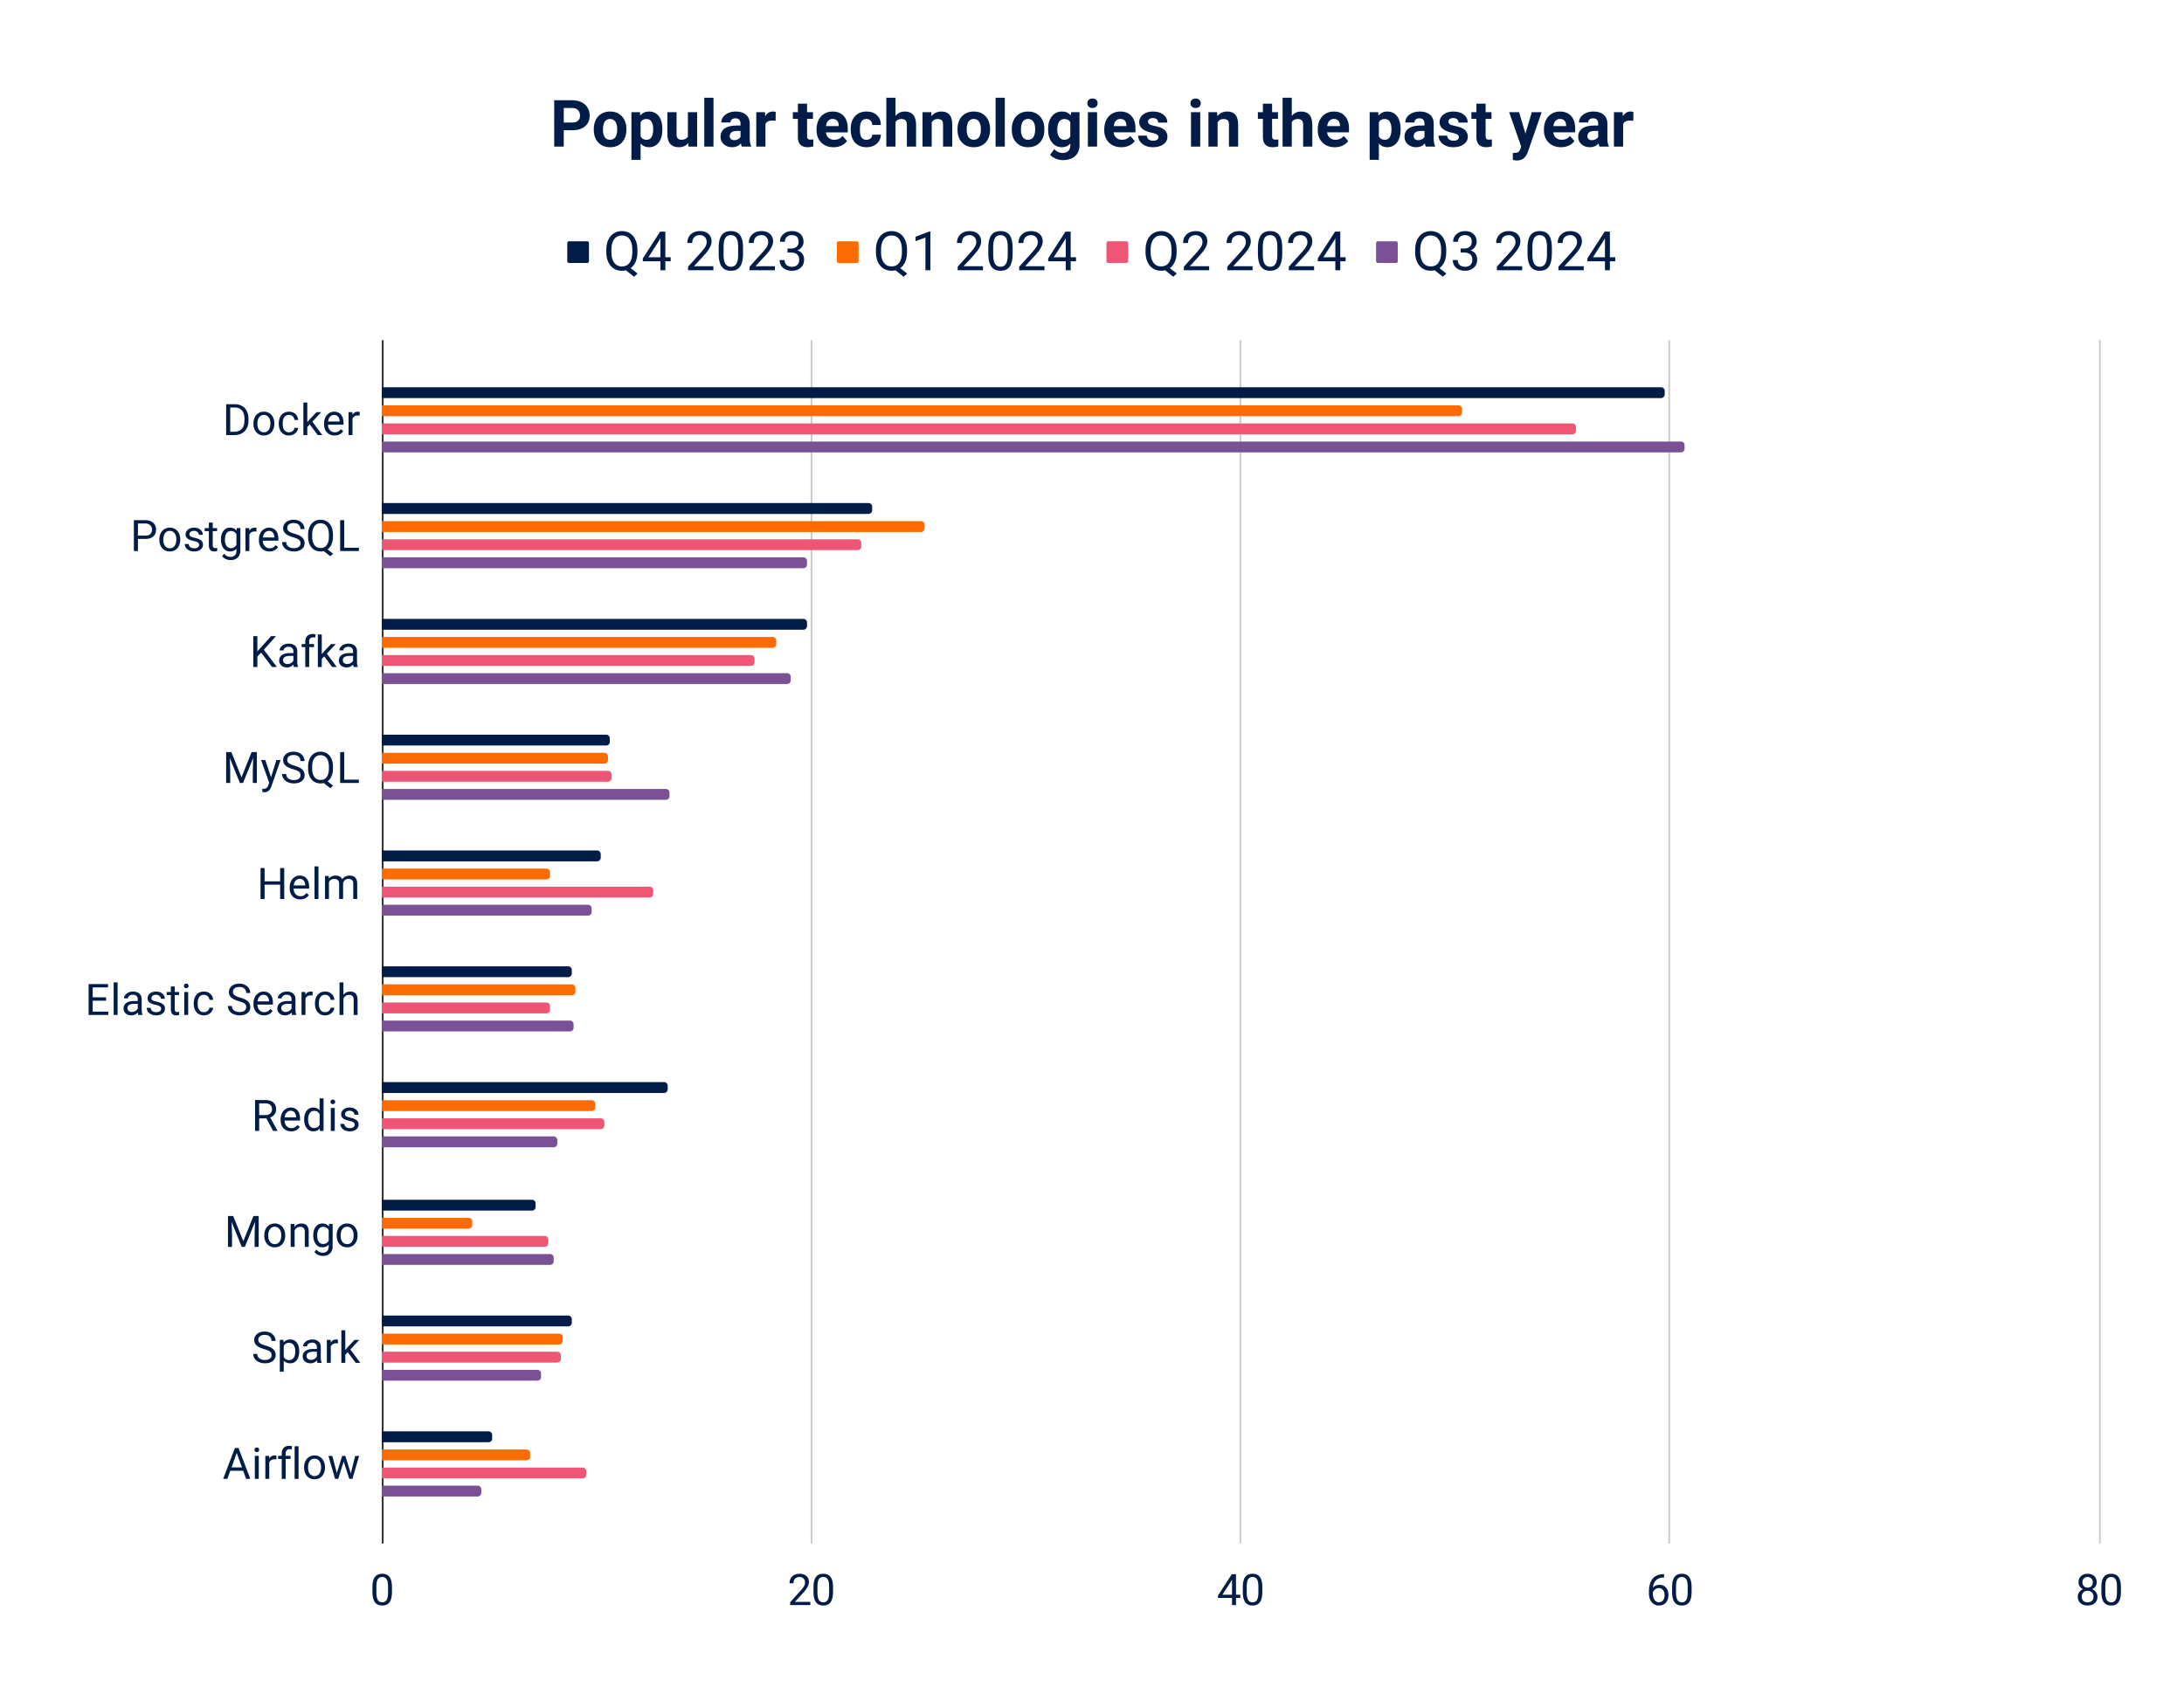 <svg viewBox="0 0 1207 940" fill="none" stroke-linecap="square" stroke-miterlimit="10" xmlns="http://www.w3.org/2000/svg"><path fill="#fff" d="M0 0h1207v940H0V0z"></path><path stroke="#333" stroke-linecap="butt" d="M211.5 188.5v664"></path><path stroke="#ccc" stroke-linecap="butt" d="M448.5 188.5v664m237-664v664m237-664v664m238-664v664"></path><path clip-path="url(#id_0)" d="M211 220v-6h707a2 2 0 012 2v2a2 2 0 01-2 2z"></path><path fill="#011d47" clip-path="url(#id_0)" d="M211 220v-6h707a2 2 0 012 2v2a2 2 0 01-2 2z"></path><path clip-path="url(#id_0)" d="M211 284v-6h269a2 2 0 012 2v2a2 2 0 01-2 2z"></path><path fill="#011d47" clip-path="url(#id_0)" d="M211 284v-6h269a2 2 0 012 2v2a2 2 0 01-2 2z"></path><path clip-path="url(#id_0)" d="M211 348v-6h233a2 2 0 012 2v2a2 2 0 01-2 2z"></path><path fill="#011d47" clip-path="url(#id_0)" d="M211 348v-6h233a2 2 0 012 2v2a2 2 0 01-2 2z"></path><path clip-path="url(#id_0)" d="M211 412v-6h124a2 2 0 012 2v2a2 2 0 01-2 2z"></path><path fill="#011d47" clip-path="url(#id_0)" d="M211 412v-6h124a2 2 0 012 2v2a2 2 0 01-2 2z"></path><path clip-path="url(#id_0)" d="M211 476v-6h119a2 2 0 012 2v2a2 2 0 01-2 2z"></path><path fill="#011d47" clip-path="url(#id_0)" d="M211 476v-6h119a2 2 0 012 2v2a2 2 0 01-2 2z"></path><path clip-path="url(#id_0)" d="M211 540v-6h103a2 2 0 012 2v2a2 2 0 01-2 2z"></path><path fill="#011d47" clip-path="url(#id_0)" d="M211 540v-6h103a2 2 0 012 2v2a2 2 0 01-2 2z"></path><path clip-path="url(#id_0)" d="M211 604v-6h156a2 2 0 012 2v2a2 2 0 01-2 2z"></path><path fill="#011d47" clip-path="url(#id_0)" d="M211 604v-6h156a2 2 0 012 2v2a2 2 0 01-2 2z"></path><path clip-path="url(#id_0)" d="M211 669v-6h83a2 2 0 012 2v2a2 2 0 01-2 2z"></path><path fill="#011d47" clip-path="url(#id_0)" d="M211 669v-6h83a2 2 0 012 2v2a2 2 0 01-2 2z"></path><path clip-path="url(#id_0)" d="M211 733v-6h103a2 2 0 012 2v2a2 2 0 01-2 2z"></path><path fill="#011d47" clip-path="url(#id_0)" d="M211 733v-6h103a2 2 0 012 2v2a2 2 0 01-2 2z"></path><path clip-path="url(#id_0)" d="M211 797v-6h59a2 2 0 012 2v2a2 2 0 01-2 2z"></path><path fill="#011d47" clip-path="url(#id_0)" d="M211 797v-6h59a2 2 0 012 2v2a2 2 0 01-2 2z"></path><path clip-path="url(#id_0)" d="M211 230v-6h595a2 2 0 012 2v2a2 2 0 01-2 2z"></path><path fill="#fe6c01" clip-path="url(#id_0)" d="M211 230v-6h595a2 2 0 012 2v2a2 2 0 01-2 2z"></path><path clip-path="url(#id_0)" d="M211 294v-6h298a2 2 0 012 2v2a2 2 0 01-2 2z"></path><path fill="#fe6c01" clip-path="url(#id_0)" d="M211 294v-6h298a2 2 0 012 2v2a2 2 0 01-2 2z"></path><path clip-path="url(#id_0)" d="M211 358v-6h216a2 2 0 012 2v2a2 2 0 01-2 2z"></path><path fill="#fe6c01" clip-path="url(#id_0)" d="M211 358v-6h216a2 2 0 012 2v2a2 2 0 01-2 2z"></path><path clip-path="url(#id_0)" d="M211 422v-6h123a2 2 0 012 2v2a2 2 0 01-2 2z"></path><path fill="#fe6c01" clip-path="url(#id_0)" d="M211 422v-6h123a2 2 0 012 2v2a2 2 0 01-2 2z"></path><path clip-path="url(#id_0)" d="M211 486v-6h91a2 2 0 012 2v2a2 2 0 01-2 2z"></path><path fill="#fe6c01" clip-path="url(#id_0)" d="M211 486v-6h91a2 2 0 012 2v2a2 2 0 01-2 2z"></path><path clip-path="url(#id_0)" d="M211 550v-6h105a2 2 0 012 2v2a2 2 0 01-2 2z"></path><path fill="#fe6c01" clip-path="url(#id_0)" d="M211 550v-6h105a2 2 0 012 2v2a2 2 0 01-2 2z"></path><path clip-path="url(#id_0)" d="M211 614v-6h116a2 2 0 012 2v2a2 2 0 01-2 2z"></path><path fill="#fe6c01" clip-path="url(#id_0)" d="M211 614v-6h116a2 2 0 012 2v2a2 2 0 01-2 2z"></path><path clip-path="url(#id_0)" d="M211 679v-6h48a2 2 0 012 2v2a2 2 0 01-2 2z"></path><path fill="#fe6c01" clip-path="url(#id_0)" d="M211 679v-6h48a2 2 0 012 2v2a2 2 0 01-2 2z"></path><path clip-path="url(#id_0)" d="M211 743v-6h98a2 2 0 012 2v2a2 2 0 01-2 2z"></path><path fill="#fe6c01" clip-path="url(#id_0)" d="M211 743v-6h98a2 2 0 012 2v2a2 2 0 01-2 2z"></path><path clip-path="url(#id_0)" d="M211 807v-6h80a2 2 0 012 2v2a2 2 0 01-2 2z"></path><path fill="#fe6c01" clip-path="url(#id_0)" d="M211 807v-6h80a2 2 0 012 2v2a2 2 0 01-2 2z"></path><path clip-path="url(#id_0)" d="M211 240v-6h658a2 2 0 012 2v2a2 2 0 01-2 2z"></path><path fill="#ef5675" clip-path="url(#id_0)" d="M211 240v-6h658a2 2 0 012 2v2a2 2 0 01-2 2z"></path><path clip-path="url(#id_0)" d="M211 304v-6h263a2 2 0 012 2v2a2 2 0 01-2 2z"></path><path fill="#ef5675" clip-path="url(#id_0)" d="M211 304v-6h263a2 2 0 012 2v2a2 2 0 01-2 2z"></path><path clip-path="url(#id_0)" d="M211 368v-6h204a2 2 0 012 2v2a2 2 0 01-2 2z"></path><path fill="#ef5675" clip-path="url(#id_0)" d="M211 368v-6h204a2 2 0 012 2v2a2 2 0 01-2 2z"></path><path clip-path="url(#id_0)" d="M211 432v-6h125a2 2 0 012 2v2a2 2 0 01-2 2z"></path><path fill="#ef5675" clip-path="url(#id_0)" d="M211 432v-6h125a2 2 0 012 2v2a2 2 0 01-2 2z"></path><path clip-path="url(#id_0)" d="M211 496v-6h148a2 2 0 012 2v2a2 2 0 01-2 2z"></path><path fill="#ef5675" clip-path="url(#id_0)" d="M211 496v-6h148a2 2 0 012 2v2a2 2 0 01-2 2z"></path><path clip-path="url(#id_0)" d="M211 560v-6h91a2 2 0 012 2v2a2 2 0 01-2 2z"></path><path fill="#ef5675" clip-path="url(#id_0)" d="M211 560v-6h91a2 2 0 012 2v2a2 2 0 01-2 2z"></path><path clip-path="url(#id_0)" d="M211 624v-6h121a2 2 0 012 2v2a2 2 0 01-2 2z"></path><path fill="#ef5675" clip-path="url(#id_0)" d="M211 624v-6h121a2 2 0 012 2v2a2 2 0 01-2 2z"></path><path clip-path="url(#id_0)" d="M211 689v-6h90a2 2 0 012 2v2a2 2 0 01-2 2z"></path><path fill="#ef5675" clip-path="url(#id_0)" d="M211 689v-6h90a2 2 0 012 2v2a2 2 0 01-2 2z"></path><path clip-path="url(#id_0)" d="M211 753v-6h97a2 2 0 012 2v2a2 2 0 01-2 2z"></path><path fill="#ef5675" clip-path="url(#id_0)" d="M211 753v-6h97a2 2 0 012 2v2a2 2 0 01-2 2z"></path><path clip-path="url(#id_0)" d="M211 817v-6h111a2 2 0 012 2v2a2 2 0 01-2 2z"></path><path fill="#ef5675" clip-path="url(#id_0)" d="M211 817v-6h111a2 2 0 012 2v2a2 2 0 01-2 2z"></path><path clip-path="url(#id_0)" d="M211 250v-6h718a2 2 0 012 2v2a2 2 0 01-2 2z"></path><path fill="#7a5195" clip-path="url(#id_0)" d="M211 250v-6h718a2 2 0 012 2v2a2 2 0 01-2 2z"></path><path clip-path="url(#id_0)" d="M211 314v-6h233a2 2 0 012 2v2a2 2 0 01-2 2z"></path><path fill="#7a5195" clip-path="url(#id_0)" d="M211 314v-6h233a2 2 0 012 2v2a2 2 0 01-2 2z"></path><path clip-path="url(#id_0)" d="M211 378v-6h224a2 2 0 012 2v2a2 2 0 01-2 2z"></path><path fill="#7a5195" clip-path="url(#id_0)" d="M211 378v-6h224a2 2 0 012 2v2a2 2 0 01-2 2z"></path><path clip-path="url(#id_0)" d="M211 442v-6h157a2 2 0 012 2v2a2 2 0 01-2 2z"></path><path fill="#7a5195" clip-path="url(#id_0)" d="M211 442v-6h157a2 2 0 012 2v2a2 2 0 01-2 2z"></path><path clip-path="url(#id_0)" d="M211 506v-6h114a2 2 0 012 2v2a2 2 0 01-2 2z"></path><path fill="#7a5195" clip-path="url(#id_0)" d="M211 506v-6h114a2 2 0 012 2v2a2 2 0 01-2 2z"></path><path clip-path="url(#id_0)" d="M211 570v-6h104a2 2 0 012 2v2a2 2 0 01-2 2z"></path><path fill="#7a5195" clip-path="url(#id_0)" d="M211 570v-6h104a2 2 0 012 2v2a2 2 0 01-2 2z"></path><path clip-path="url(#id_0)" d="M211 634v-6h95a2 2 0 012 2v2a2 2 0 01-2 2z"></path><path fill="#7a5195" clip-path="url(#id_0)" d="M211 634v-6h95a2 2 0 012 2v2a2 2 0 01-2 2z"></path><path clip-path="url(#id_0)" d="M211 699v-6h93a2 2 0 012 2v2a2 2 0 01-2 2z"></path><path fill="#7a5195" clip-path="url(#id_0)" d="M211 699v-6h93a2 2 0 012 2v2a2 2 0 01-2 2z"></path><path clip-path="url(#id_0)" d="M211 763v-6h86a2 2 0 012 2v2a2 2 0 01-2 2z"></path><path fill="#7a5195" clip-path="url(#id_0)" d="M211 763v-6h86a2 2 0 012 2v2a2 2 0 01-2 2z"></path><path clip-path="url(#id_0)" d="M211 827v-6h53a2 2 0 012 2v2a2 2 0 01-2 2z"></path><path fill="#7a5195" clip-path="url(#id_0)" d="M211 827v-6h53a2 2 0 012 2v2a2 2 0 01-2 2z"></path><path fill="#011d47" d="M124.984 240.428v-17.063h4.813q2.234 0 3.937.984 1.72.985 2.641 2.797.938 1.813.953 4.172v1.094q0 2.406-.937 4.234-.938 1.813-2.672 2.782-1.719.968-4.016 1h-4.719zm2.25-15.22v13.376h2.36q2.61 0 4.047-1.61 1.453-1.625 1.453-4.609v-1q0-2.906-1.375-4.516-1.36-1.609-3.86-1.64h-2.625zm12.829 8.766q0-1.875.734-3.359t2.031-2.297q1.313-.812 3-.812 2.578 0 4.172 1.797 1.61 1.796 1.61 4.765v.156q0 1.86-.72 3.329-.702 1.468-2.015 2.296-1.313.813-3.031.813-2.578 0-4.188-1.797-1.594-1.797-1.594-4.75v-.14zm2.187.25q0 2.11.969 3.391.984 1.281 2.625 1.281 1.656 0 2.625-1.297.969-1.296.969-3.625 0-2.093-.985-3.39-.984-1.297-2.625-1.297-1.61 0-2.594 1.281-.984 1.281-.984 3.656zm17.484 4.672q1.157 0 2.016-.703.875-.703.969-1.765h2.047q-.063 1.093-.75 2.078-.688.984-1.844 1.578-1.156.578-2.438.578-2.593 0-4.125-1.719-1.53-1.734-1.53-4.734v-.375q0-1.844.671-3.281.688-1.454 1.953-2.25 1.281-.797 3.016-.797 2.125 0 3.531 1.28 1.422 1.282 1.516 3.313h-2.047q-.094-1.218-.938-2.015-.828-.797-2.062-.797-1.656 0-2.563 1.203-.906 1.188-.906 3.438v.406q0 2.187.89 3.375.907 1.187 2.594 1.187zm11.453-4.343l-1.359 1.421v4.454h-2.172v-18h2.172v10.89l1.156-1.406 3.953-4.172h2.625l-4.921 5.297 5.5 7.39h-2.547l-4.406-5.874zm13.72 6.109q-2.579 0-4.204-1.688-1.61-1.703-1.61-4.53v-.407q0-1.89.72-3.36.718-1.484 2.015-2.328 1.297-.843 2.813-.843 2.468 0 3.828 1.64 1.375 1.625 1.375 4.657v.906h-8.578q.047 1.875 1.093 3.031 1.047 1.156 2.657 1.156 1.156 0 1.953-.468.797-.47 1.39-1.25l1.328 1.03q-1.593 2.454-4.78 2.454zm-.266-11.375q-1.313 0-2.203.969-.891.953-1.11 2.672h6.36v-.172q-.094-1.641-.891-2.547-.797-.922-2.156-.922zm14.125.406q-.485-.078-1.063-.078-2.125 0-2.89 1.813v9h-2.172V227.74h2.109l.031 1.469q1.078-1.703 3.031-1.703.625 0 .954.172v2.015zM76.234 297.83v6.688h-2.25v-17.063h6.297q2.797 0 4.375 1.438 1.594 1.422 1.594 3.781 0 2.484-1.563 3.828-1.546 1.328-4.437 1.328h-4.016zm0-1.828h4.047q1.797 0 2.75-.844.969-.86.969-2.468 0-1.516-.969-2.422-.953-.922-2.625-.969h-4.172v6.703zm11.829 2.063q0-1.875.734-3.36.734-1.484 2.031-2.297 1.313-.812 3-.812 2.578 0 4.172 1.797 1.61 1.797 1.61 4.765v.157q0 1.859-.72 3.328-.703 1.468-2.015 2.297-1.313.812-3.031.812-2.578 0-4.188-1.797-1.594-1.797-1.594-4.75v-.14zm2.187.25q0 2.109.969 3.39.984 1.281 2.625 1.281 1.656 0 2.625-1.296.969-1.297.969-3.625 0-2.094-.985-3.391-.984-1.297-2.625-1.297-1.61 0-2.594 1.281-.984 1.282-.984 3.657zm19.781 2.843q0-.89-.672-1.375-.656-.484-2.312-.828-1.64-.36-2.61-.844-.968-.5-1.437-1.171-.453-.688-.453-1.625 0-1.563 1.312-2.641 1.329-1.078 3.375-1.078 2.157 0 3.5 1.125 1.344 1.11 1.344 2.844h-2.187q0-.891-.75-1.532-.75-.656-1.907-.656-1.187 0-1.859.516-.656.515-.656 1.36 0 .78.61 1.187.624.39 2.25.75 1.624.359 2.624.875 1.016.5 1.5 1.218.484.703.484 1.72 0 1.702-1.359 2.733-1.36 1.016-3.516 1.016-1.53 0-2.703-.531-1.171-.547-1.843-1.516-.657-.969-.657-2.094h2.172q.063 1.094.875 1.735.813.64 2.156.64 1.22 0 1.97-.5t.75-1.328zm7.547-12.39v3.062h2.375v1.688h-2.375v7.86q0 .765.313 1.14.328.375 1.093.375.375 0 1.032-.14v1.765q-.86.234-1.672.234-1.453 0-2.188-.875-.734-.89-.734-2.5v-7.86h-2.313v-1.687h2.313v-3.062h2.156zm4.547 9.297q0-2.954 1.375-4.704 1.375-1.765 3.625-1.765 2.328 0 3.625 1.64l.11-1.406h1.984v12.375q0 2.469-1.469 3.89-1.453 1.423-3.922 1.423-1.36 0-2.672-.594-1.312-.578-2.015-1.61l1.125-1.296q1.406 1.718 3.421 1.718 1.579 0 2.454-.89.89-.89.89-2.5v-1.094q-1.297 1.5-3.547 1.5-2.234 0-3.609-1.797t-1.375-4.89zm2.188.25q0 2.14.874 3.375.876 1.218 2.454 1.218 2.062 0 3.015-1.86v-5.796q-1-1.812-2.984-1.812-1.578 0-2.469 1.234-.89 1.234-.89 3.64zm17.453-4.532q-.485-.078-1.063-.078-2.125 0-2.89 1.813v9h-2.172V291.83h2.109l.031 1.469q1.078-1.703 3.031-1.703.625 0 .954.172v2.015zm7.14 10.97q-2.578 0-4.203-1.688-1.61-1.704-1.61-4.532v-.406q0-1.89.72-3.36.718-1.484 2.015-2.327 1.297-.844 2.813-.844 2.468 0 3.828 1.64 1.375 1.625 1.375 4.657v.906h-8.578q.047 1.875 1.093 3.031 1.047 1.156 2.657 1.156 1.156 0 1.953-.468.797-.469 1.39-1.25l1.328 1.031q-1.593 2.453-4.78 2.453zm-.265-11.376q-1.313 0-2.203.969-.891.953-1.11 2.672h6.36v-.172q-.094-1.64-.891-2.547-.797-.922-2.156-.922zm13.375 3.531q-2.907-.828-4.22-2.03-1.312-1.22-1.312-3 0-2.017 1.61-3.329 1.61-1.328 4.187-1.328 1.75 0 3.125.687 1.39.672 2.14 1.875.75 1.188.75 2.61h-2.25q0-1.547-.983-2.438-.985-.89-2.782-.89-1.672 0-2.61.734-.921.734-.921 2.031 0 1.047.875 1.766.89.719 3.016 1.328 2.14.594 3.328 1.312 1.203.72 1.781 1.688.594.953.594 2.25 0 2.078-1.625 3.328-1.61 1.25-4.328 1.25-1.75 0-3.282-.672-1.515-.672-2.343-1.844-.828-1.171-.828-2.671h2.265q0 1.546 1.14 2.453 1.141.89 3.048.89 1.78 0 2.734-.718.953-.735.953-1.985t-.89-1.937q-.875-.688-3.172-1.36zm22-.375q0 2.47-.797 4.266-.781 1.781-2.188 2.797l3.047 2.39-1.547 1.422-3.594-2.86q-.843.204-1.78.204-2.016 0-3.579-.984-1.547-1-2.422-2.828-.86-1.844-.875-4.25v-1.235q0-2.453.844-4.344.86-1.89 2.422-2.89 1.578-1 3.594-1 2.062 0 3.625 1 1.562.984 2.406 2.86.844 1.874.844 4.359v1.093zm-2.25-1.093q0-3.016-1.203-4.641-1.204-1.64-3.422-1.64-2.125 0-3.36 1.624-1.219 1.61-1.25 4.5v1.25q0 2.938 1.219 4.625 1.234 1.688 3.406 1.688 2.188 0 3.375-1.594 1.203-1.594 1.235-4.547v-1.265zm8.484 7.234h8.078v1.844h-10.344v-17.063h2.266v15.219zm-45.937 57.996l-2.079 2.172v5.766h-2.25v-17.063h2.25v8.438l7.578-8.438h2.72l-6.72 7.532 7.25 9.53h-2.703l-6.047-7.937zm18.156 7.938q-.188-.375-.297-1.344-1.516 1.578-3.61 1.578-1.875 0-3.078-1.062-1.203-1.063-1.203-2.688 0-1.984 1.5-3.078 1.516-1.094 4.235-1.094h2.109v-1q0-1.14-.688-1.812-.671-.672-1.984-.672-1.172 0-1.953.594-.781.578-.781 1.406h-2.188q0-.938.672-1.828.688-.89 1.828-1.406 1.156-.516 2.547-.516 2.188 0 3.422 1.11 1.25 1.093 1.297 3.015v5.828q0 1.75.453 2.781v.188h-2.281zm-3.594-1.656q1.016 0 1.922-.516.922-.531 1.328-1.375v-2.61h-1.688q-3.984 0-3.984 2.329 0 1.031.672 1.61.688.562 1.75.562zm9.828 1.656v-11h-2v-1.688h2v-1.297q0-2.03 1.094-3.14 1.094-1.125 3.078-1.125.75 0 1.5.203l-.125 1.75q-.547-.094-1.172-.094-1.047 0-1.625.61-.578.609-.578 1.765v1.328h2.703v1.688h-2.703v11h-2.172zm10.484-5.875l-1.359 1.422v4.453h-2.172v-18h2.172v10.89l1.156-1.406 3.953-4.172h2.625l-4.921 5.297 5.5 7.39h-2.547l-4.406-5.874zm16.282 5.875q-.188-.375-.297-1.344-1.516 1.578-3.61 1.578-1.875 0-3.078-1.062-1.203-1.063-1.203-2.688 0-1.984 1.5-3.078 1.516-1.094 4.235-1.094h2.109v-1q0-1.14-.688-1.812-.671-.672-1.984-.672-1.172 0-1.953.594-.781.578-.781 1.406h-2.188q0-.938.672-1.828.688-.89 1.828-1.406 1.156-.516 2.547-.516 2.188 0 3.422 1.11 1.25 1.093 1.297 3.015v5.828q0 1.75.453 2.781v.188h-2.281zm-3.594-1.656q1.016 0 1.922-.516.922-.531 1.328-1.375v-2.61h-1.688q-3.984 0-3.984 2.329 0 1.031.672 1.61.688.562 1.75.562zm-63.985 48.684l5.579 13.921 5.578-13.921h2.922v17.062h-2.25v-6.64l.203-7.172-5.594 13.812h-1.734l-5.578-13.781.218 7.14v6.641h-2.25v-17.062h2.907zm21.907 13.89l2.953-9.515h2.313l-5.094 14.64q-1.188 3.172-3.766 3.172l-.406-.031-.813-.156v-1.766l.594.047q1.094 0 1.703-.453.625-.438 1.016-1.61l.484-1.297-4.515-12.546h2.359l3.172 9.515zm12.219-4.437q-2.907-.828-4.22-2.032-1.312-1.218-1.312-3 0-2.015 1.61-3.328 1.61-1.328 4.187-1.328 1.75 0 3.125.688 1.39.672 2.14 1.875.75 1.187.75 2.61h-2.25q0-1.548-.983-2.438-.985-.891-2.782-.891-1.672 0-2.61.734-.921.735-.921 2.032 0 1.046.875 1.765.89.719 3.016 1.328 2.14.594 3.328 1.313 1.203.719 1.781 1.687.594.953.594 2.25 0 2.078-1.625 3.328-1.61 1.25-4.328 1.25-1.75 0-3.282-.671-1.515-.672-2.343-1.844-.828-1.172-.828-2.672h2.265q0 1.547 1.14 2.453 1.141.89 3.048.89 1.78 0 2.734-.718.953-.734.953-1.984t-.89-1.938q-.875-.687-3.172-1.36zm22-.375q0 2.468-.797 4.265-.781 1.782-2.188 2.797l3.047 2.39-1.547 1.423-3.594-2.86q-.843.203-1.78.203-2.016 0-3.579-.984-1.547-1-2.422-2.828-.86-1.844-.875-4.25v-1.234q0-2.454.844-4.344.86-1.89 2.422-2.89 1.578-1 3.594-1 2.062 0 3.625 1 1.562.984 2.406 2.859.844 1.875.844 4.359v1.094zm-2.25-1.094q0-3.016-1.203-4.64-1.204-1.641-3.422-1.641-2.125 0-3.36 1.625-1.219 1.61-1.25 4.5v1.25q0 2.937 1.219 4.625 1.234 1.687 3.406 1.687 2.188 0 3.375-1.594 1.203-1.593 1.235-4.546v-1.266zm8.484 7.234h8.078v1.844h-10.344v-17.062h2.266v15.218zm-33.156 65.934h-2.266v-7.89h-8.594v7.89h-2.25v-17.062h2.25v7.328h8.594v-7.328h2.266v17.062zm8.812.235q-2.578 0-4.203-1.688-1.61-1.703-1.61-4.531v-.406q0-1.891.72-3.36.718-1.484 2.015-2.328 1.297-.844 2.813-.844 2.468 0 3.828 1.641 1.375 1.625 1.375 4.656v.906h-8.578q.047 1.875 1.093 3.032 1.047 1.156 2.657 1.156 1.156 0 1.953-.469.797-.469 1.39-1.25l1.328 1.031q-1.593 2.454-4.78 2.454zm-.265-11.375q-1.313 0-2.203.968-.891.954-1.11 2.672h6.36v-.172q-.094-1.64-.891-2.546-.797-.922-2.156-.922zM176 496.788h-2.172v-18H176v18zm5.688-12.687l.046 1.406q1.407-1.64 3.766-1.64 2.656 0 3.625 2.046.625-.922 1.64-1.484 1.016-.563 2.407-.563 4.172 0 4.234 4.422v8.5h-2.172v-8.375q0-1.36-.625-2.031-.609-.672-2.078-.672-1.203 0-2 .719-.797.719-.922 1.937v8.422h-2.187v-8.312q0-2.766-2.703-2.766-2.14 0-2.922 1.813v9.265h-2.172v-12.687h2.063zM58.625 552.988h-7.39v6.047h8.593v1.843H48.984v-17.062h10.72v1.844h-8.47v5.484h7.391v1.844zm6.375 7.89h-2.172v-18H65v18zm11.469 0q-.188-.375-.297-1.343-1.516 1.578-3.61 1.578-1.874 0-3.078-1.063-1.203-1.062-1.203-2.687 0-1.985 1.5-3.078 1.516-1.094 4.235-1.094h2.109v-1q0-1.14-.688-1.813-.671-.671-1.984-.671-1.172 0-1.953.593-.781.578-.781 1.407H68.53q0-.938.672-1.829.688-.89 1.828-1.406 1.156-.515 2.547-.515 2.188 0 3.422 1.109 1.25 1.094 1.297 3.016v5.828q0 1.75.453 2.78v.188h-2.281zm-3.594-1.656q1.016 0 1.922-.515.922-.532 1.328-1.375v-2.61h-1.688q-3.984 0-3.984 2.328 0 1.032.672 1.61.688.562 1.75.562zm16.156-1.703q0-.89-.672-1.375-.656-.484-2.312-.828-1.64-.36-2.61-.844-.968-.5-1.437-1.172-.453-.687-.453-1.625 0-1.562 1.312-2.64 1.329-1.078 3.375-1.078 2.157 0 3.5 1.125 1.344 1.109 1.344 2.843h-2.187q0-.89-.75-1.531-.75-.656-1.907-.656-1.187 0-1.859.515-.656.516-.656 1.36 0 .781.61 1.187.624.39 2.25.75 1.624.36 2.624.875 1.016.5 1.5 1.219.484.703.484 1.719 0 1.703-1.359 2.734-1.36 1.016-3.516 1.016-1.53 0-2.703-.531-1.171-.547-1.843-1.516-.657-.969-.657-2.094h2.172q.063 1.094.875 1.735.813.64 2.156.64 1.22 0 1.97-.5t.75-1.328zm7.547-12.39v3.062h2.375v1.687h-2.375v7.86q0 .765.313 1.14.328.375 1.093.375.375 0 1.032-.14v1.765q-.86.235-1.672.235-1.453 0-2.188-.875-.734-.89-.734-2.5v-7.86h-2.313v-1.687h2.313v-3.063h2.156zm7.422 15.75h-2.172V548.19H104v12.687zm-2.344-16.047q0-.532.313-.891.328-.36.953-.36.64 0 .969.36.328.36.328.89 0 .532-.328.891-.329.344-.97.344-.624 0-.952-.344-.313-.36-.313-.89zm11.078 14.515q1.157 0 2.016-.703.875-.703.969-1.766h2.047q-.063 1.094-.75 2.079-.688.984-1.844 1.578-1.156.578-2.438.578-2.593 0-4.125-1.719-1.53-1.734-1.53-4.734v-.375q0-1.844.671-3.282.688-1.453 1.953-2.25 1.281-.796 3.016-.796 2.125 0 3.531 1.28 1.422 1.282 1.516 3.313h-2.047q-.094-1.218-.938-2.015-.828-.797-2.062-.797-1.656 0-2.563 1.203-.906 1.187-.906 3.437v.407q0 2.187.89 3.375.907 1.187 2.594 1.187zm19.282-6.078q-2.907-.828-4.22-2.031-1.312-1.219-1.312-3 0-2.016 1.61-3.328 1.61-1.328 4.187-1.328 1.75 0 3.125.687 1.39.672 2.14 1.875.75 1.188.75 2.61h-2.25q0-1.547-.983-2.438-.985-.89-2.782-.89-1.672 0-2.61.734-.921.734-.921 2.03 0 1.048.875 1.767.89.718 3.016 1.328 2.14.593 3.328 1.312 1.203.719 1.781 1.688.594.953.594 2.25 0 2.078-1.625 3.328-1.61 1.25-4.328 1.25-1.75 0-3.282-.672-1.515-.672-2.343-1.844-.829-1.172-.829-2.672h2.266q0 1.547 1.14 2.453 1.141.891 3.048.891 1.78 0 2.734-.719.953-.734.953-1.984t-.89-1.938q-.875-.687-3.172-1.359zm13.89 7.844q-2.578 0-4.203-1.688-1.61-1.703-1.61-4.531v-.406q0-1.89.72-3.36.718-1.484 2.015-2.328 1.297-.843 2.813-.843 2.468 0 3.828 1.64 1.375 1.625 1.375 4.656v.907h-8.578q.047 1.875 1.093 3.03 1.047 1.157 2.657 1.157 1.156 0 1.953-.469.797-.468 1.39-1.25l1.328 1.032q-1.593 2.453-4.78 2.453zm-.265-11.375q-1.313 0-2.203.969-.891.953-1.11 2.671h6.36v-.171q-.094-1.641-.891-2.547-.797-.922-2.156-.922zm15.828 11.14q-.188-.375-.297-1.343-1.516 1.578-3.61 1.578-1.875 0-3.078-1.063-1.203-1.062-1.203-2.687 0-1.985 1.5-3.078 1.516-1.094 4.235-1.094h2.109v-1q0-1.14-.688-1.813-.671-.671-1.984-.671-1.172 0-1.953.593-.781.578-.781 1.407h-2.188q0-.938.672-1.829.688-.89 1.828-1.406 1.156-.515 2.547-.515 2.188 0 3.422 1.109 1.25 1.094 1.297 3.016v5.828q0 1.75.453 2.78v.188h-2.281zm-3.594-1.656q1.016 0 1.922-.515.922-.532 1.328-1.375v-2.61h-1.688q-3.984 0-3.984 2.328 0 1.032.672 1.61.688.562 1.75.562zm14.89-9.078q-.484-.078-1.062-.078-2.125 0-2.89 1.812v9h-2.172v-12.687h2.109l.031 1.469q1.078-1.703 3.031-1.703.625 0 .954.171v2.016zm6.97 9.203q1.156 0 2.015-.703.875-.703.969-1.766h2.047q-.063 1.094-.75 2.079-.688.984-1.844 1.578-1.156.578-2.438.578-2.593 0-4.125-1.719-1.53-1.734-1.53-4.734v-.375q0-1.844.671-3.282.688-1.453 1.953-2.25 1.281-.796 3.016-.796 2.125 0 3.531 1.28 1.422 1.282 1.516 3.313h-2.047q-.094-1.218-.938-2.015-.828-.797-2.062-.797-1.656 0-2.563 1.203-.906 1.187-.906 3.437v.407q0 2.187.89 3.375.907 1.187 2.594 1.187zm10.077-9.61q1.438-1.78 3.75-1.78 4.016 0 4.047 4.546v8.375h-2.156v-8.39q-.016-1.375-.64-2.031-.61-.657-1.907-.657-1.062 0-1.86.563-.796.562-1.233 1.484v9.031h-2.172v-18h2.172v6.86zm-42.578 68.325h-4v6.907h-2.265v-17.063h5.656q2.875 0 4.422 1.313 1.562 1.312 1.562 3.812 0 1.594-.859 2.781-.86 1.188-2.406 1.766l4.015 7.25v.14h-2.422l-3.703-6.906zm-4-1.843h3.453q1.672 0 2.657-.86 1-.875 1-2.328 0-1.578-.953-2.422-.938-.844-2.72-.86h-3.437v6.47zm17.672 8.984q-2.578 0-4.203-1.688-1.61-1.703-1.61-4.53v-.407q0-1.89.72-3.36.718-1.484 2.015-2.327 1.297-.844 2.813-.844 2.468 0 3.828 1.64 1.375 1.625 1.375 4.657v.906h-8.578q.047 1.875 1.093 3.031 1.047 1.156 2.657 1.156 1.156 0 1.953-.468.797-.47 1.39-1.25l1.328 1.03q-1.593 2.454-4.78 2.454zm-.265-11.375q-1.313 0-2.203.969-.891.953-1.11 2.672h6.36v-.172q-.094-1.64-.891-2.547-.797-.922-2.156-.922zm7.468 4.688q0-2.907 1.375-4.688 1.391-1.781 3.641-1.781 2.219 0 3.516 1.531v-6.61h2.172v18h-1.985l-.11-1.359q-1.296 1.594-3.624 1.594-2.203 0-3.594-1.797-1.39-1.812-1.39-4.719v-.172zm2.172.25q0 2.156.89 3.375.892 1.218 2.47 1.218 2.062 0 3-1.844v-5.828q-.97-1.797-2.985-1.797-1.594 0-2.484 1.235-.89 1.234-.89 3.64zM185 624.968h-2.172V612.28H185v12.688zm-2.344-16.047q0-.532.313-.89.328-.36.953-.36.64 0 .969.36.328.358.328.89 0 .531-.328.89-.328.344-.97.344-.624 0-.952-.344-.313-.359-.313-.89zm13.375 12.687q0-.89-.672-1.375-.656-.484-2.312-.828-1.64-.36-2.61-.844-.968-.5-1.437-1.172-.453-.687-.453-1.625 0-1.562 1.312-2.64 1.328-1.078 3.375-1.078 2.157 0 3.5 1.125 1.344 1.11 1.344 2.843h-2.187q0-.89-.75-1.53-.75-.657-1.907-.657-1.187 0-1.859.516-.656.515-.656 1.359 0 .781.61 1.188.624.39 2.25.75 1.624.359 2.624.875 1.016.5 1.5 1.218.484.703.484 1.719 0 1.703-1.359 2.734-1.36 1.016-3.516 1.016-1.53 0-2.703-.531-1.172-.547-1.843-1.516-.657-.969-.657-2.094h2.172q.063 1.094.875 1.735.813.64 2.156.64 1.22 0 1.97-.5t.75-1.328zm-67.141 50.388l5.579 13.922 5.578-13.922h2.922v17.063h-2.25v-6.64l.203-7.173-5.594 13.813h-1.734l-5.578-13.781.218 7.14v6.64h-2.25v-17.062h2.907zm17.173 10.61q0-1.875.734-3.36.734-1.484 2.031-2.297 1.313-.812 3-.812 2.578 0 4.172 1.797 1.61 1.797 1.61 4.765v.157q0 1.859-.72 3.328-.702 1.469-2.015 2.297-1.313.812-3.031.812-2.578 0-4.188-1.797-1.594-1.797-1.594-4.75v-.14zm2.187.25q0 2.109.969 3.39.984 1.282 2.625 1.282 1.656 0 2.625-1.297.969-1.297.969-3.625 0-2.094-.985-3.391-.984-1.297-2.625-1.297-1.61 0-2.594 1.281-.984 1.282-.984 3.657zm14.438-6.485l.078 1.594q1.453-1.828 3.797-1.828 4.015 0 4.046 4.547v8.375h-2.156v-8.39q-.016-1.376-.64-2.032-.61-.656-1.907-.656-1.062 0-1.86.562-.796.563-1.233 1.485v9.03h-2.172v-12.687h2.047zm10.437 6.235q0-2.953 1.375-4.703 1.375-1.766 3.625-1.766 2.328 0 3.625 1.64l.11-1.406h1.984v12.375q0 2.469-1.469 3.89-1.453 1.423-3.922 1.423-1.36 0-2.672-.594-1.312-.578-2.015-1.61l1.125-1.296q1.406 1.719 3.422 1.719 1.578 0 2.453-.891.89-.89.89-2.5v-1.094q-1.297 1.5-3.547 1.5-2.234 0-3.609-1.797t-1.375-4.89zm2.188.25q0 2.14.875 3.375.875 1.218 2.453 1.218 2.062 0 3.015-1.859v-5.797q-1-1.812-2.984-1.812-1.578 0-2.469 1.234-.89 1.234-.89 3.64zm10.75-.25q0-1.875.734-3.36.734-1.484 2.031-2.297 1.313-.812 3-.812 2.578 0 4.172 1.797 1.61 1.797 1.61 4.765v.157q0 1.859-.72 3.328-.702 1.469-2.015 2.297-1.313.812-3.031.812-2.578 0-4.188-1.797-1.594-1.797-1.594-4.75v-.14zm2.187.25q0 2.109.969 3.39.984 1.282 2.625 1.282 1.656 0 2.625-1.297.969-1.297.969-3.625 0-2.094-.985-3.391-.984-1.297-2.625-1.297-1.61 0-2.594 1.281-.984 1.282-.984 3.657zm-42.234 62.684q-2.907-.829-4.22-2.032-1.312-1.218-1.312-3 0-2.015 1.61-3.328 1.61-1.328 4.187-1.328 1.75 0 3.125.688 1.39.671 2.14 1.875.75 1.187.75 2.609h-2.25q0-1.547-.983-2.438-.985-.89-2.782-.89-1.672 0-2.61.734-.921.735-.921 2.031 0 1.047.875 1.766.89.719 3.016 1.328 2.14.594 3.328 1.313 1.203.718 1.781 1.687.594.953.594 2.25 0 2.078-1.625 3.328-1.61 1.25-4.328 1.25-1.75 0-3.282-.672-1.515-.671-2.343-1.843-.828-1.172-.828-2.672h2.265q0 1.547 1.14 2.453 1.141.89 3.048.89 1.78 0 2.734-.718.953-.735.953-1.985t-.89-1.937q-.875-.688-3.172-1.36zm19.343 1.406q0 2.89-1.328 4.672-1.328 1.765-3.594 1.765-2.296 0-3.625-1.468v6.109h-2.171V740.46h1.984l.11 1.407q1.312-1.641 3.671-1.641 2.281 0 3.61 1.734 1.343 1.72 1.343 4.782v.203zm-2.172-.25q0-2.14-.921-3.375-.907-1.25-2.5-1.25-1.97 0-2.953 1.75v6.062q.968 1.735 2.968 1.735 1.563 0 2.485-1.235.922-1.25.922-3.687zm12.282 6.453q-.188-.375-.297-1.344-1.516 1.578-3.61 1.578-1.875 0-3.078-1.062-1.203-1.063-1.203-2.688 0-1.984 1.5-3.078 1.516-1.094 4.235-1.094h2.109v-1q0-1.14-.688-1.812-.671-.672-1.984-.672-1.172 0-1.953.594-.781.578-.781 1.406h-2.188q0-.937.672-1.828.688-.89 1.828-1.406 1.156-.516 2.547-.516 2.188 0 3.422 1.11 1.25 1.093 1.297 3.015v5.828q0 1.75.453 2.781v.188h-2.281zm-3.594-1.656q1.016 0 1.922-.516.922-.531 1.328-1.375v-2.61h-1.688q-3.984 0-3.984 2.329 0 1.031.672 1.61.688.562 1.75.562zm14.89-9.078q-.484-.079-1.062-.079-2.125 0-2.89 1.813v9h-2.172V740.46h2.109l.031 1.47q1.078-1.704 3.031-1.704.625 0 .954.172v2.016zm5.423 4.859l-1.36 1.422v4.453h-2.172v-18h2.172v10.89l1.156-1.406 3.953-4.172h2.625l-4.921 5.297 5.5 7.39h-2.547l-4.406-5.874zm-57.782 65.512h-7.156l-1.594 4.453h-2.328l6.516-17.062h1.969l6.53 17.062h-2.312l-1.625-4.453zm-6.469-1.86h5.797l-2.906-7.968-2.89 7.969zM143 817.24h-2.172v-12.687H143v12.687zm-2.344-16.047q0-.531.313-.89.328-.36.953-.36.64 0 .969.36.328.359.328.89t-.328.89q-.328.345-.97.345-.624 0-.952-.344-.313-.36-.313-.89zm12.11 5.313q-.485-.078-1.063-.078-2.125 0-2.89 1.812v9h-2.172v-12.687h2.109l.031 1.468q1.078-1.703 3.031-1.703.625 0 .954.172v2.016zm2.937 10.734v-11h-2v-1.687h2v-1.297q0-2.032 1.094-3.14 1.094-1.126 3.078-1.126.75 0 1.5.203l-.125 1.75q-.547-.094-1.172-.094-1.047 0-1.625.61-.578.61-.578 1.765v1.329h2.703v1.687h-2.703v11h-2.172zm9.297 0h-2.172v-18H165v18zm3.063-6.453q0-1.875.734-3.36.734-1.484 2.031-2.296 1.313-.813 3-.813 2.578 0 4.172 1.797 1.61 1.797 1.61 4.766v.156q0 1.86-.72 3.328-.702 1.469-2.015 2.297-1.313.813-3.031.813-2.578 0-4.188-1.797-1.594-1.797-1.594-4.75v-.141zm2.187.25q0 2.11.969 3.39.984 1.282 2.625 1.282 1.656 0 2.625-1.297.969-1.297.969-3.625 0-2.094-.985-3.39-.984-1.298-2.625-1.298-1.61 0-2.594 1.282-.984 1.281-.984 3.656zm23.625 3.219l2.438-9.703h2.156l-3.688 12.687h-1.75l-3.094-9.61-3 9.61h-1.75l-3.687-12.687h2.156l2.5 9.5 2.953-9.5h1.75l3.016 9.703zm22.75 65.463q0 3.812-1.313 5.672-1.296 1.843-4.062 1.843-2.734 0-4.047-1.812-1.312-1.813-1.36-5.406v-2.891q0-3.766 1.298-5.594 1.312-1.828 4.093-1.828 2.75 0 4.047 1.766 1.297 1.765 1.344 5.437v2.813zm-2.172-2.969q0-2.75-.781-4-.766-1.266-2.438-1.266-1.672 0-2.437 1.25-.75 1.25-.781 3.86v3.468q0 2.766.797 4.094.812 1.313 2.437 1.313 1.61 0 2.39-1.235.782-1.25.813-3.922v-3.562zM447.844 887h-11.172v-1.563l5.906-6.562q1.313-1.484 1.813-2.406.5-.938.5-1.938 0-1.343-.813-2.187-.812-.86-2.156-.86-1.625 0-2.516.922-.89.922-.89 2.563h-2.172q0-2.36 1.515-3.813 1.516-1.453 4.063-1.453 2.375 0 3.75 1.25 1.39 1.25 1.39 3.313 0 2.53-3.203 6l-4.578 4.968h8.563V887zm12.531-7.281q0 3.812-1.313 5.672-1.296 1.843-4.062 1.843-2.734 0-4.047-1.812-1.312-1.813-1.36-5.406v-2.891q0-3.766 1.298-5.594 1.312-1.828 4.093-1.828 2.75 0 4.047 1.766 1.297 1.765 1.344 5.437v2.813zm-2.172-2.969q0-2.75-.781-4-.766-1.266-2.438-1.266-1.671 0-2.437 1.25-.75 1.25-.781 3.86v3.468q0 2.766.796 4.094.813 1.313 2.438 1.313 1.61 0 2.39-1.235.782-1.25.813-3.922v-3.562zm224.875 4.516h2.36v1.765h-2.36V887h-2.187v-3.969h-7.766v-1.265l7.64-11.828h2.313v11.328zm-7.5 0h5.313v-8.36l-.25.469-5.063 7.89zm22.047-1.547q0 3.812-1.313 5.672-1.296 1.843-4.062 1.843-2.734 0-4.047-1.812-1.312-1.813-1.36-5.406v-2.891q0-3.766 1.298-5.594 1.312-1.828 4.093-1.828 2.75 0 4.047 1.766 1.297 1.765 1.344 5.437v2.813zm-2.172-2.969q0-2.75-.781-4-.766-1.266-2.438-1.266-1.672 0-2.437 1.25-.75 1.25-.781 3.86v3.468q0 2.766.797 4.094.812 1.313 2.437 1.313 1.61 0 2.39-1.235.782-1.25.813-3.922v-3.562zm224.219-6.828v1.844h-.39q-2.532.047-4.032 1.5t-1.734 4.093q1.343-1.547 3.672-1.547 2.234 0 3.562 1.579 1.328 1.562 1.328 4.047 0 2.625-1.437 4.218-1.438 1.578-3.844 1.578-2.453 0-3.985-1.875-1.515-1.89-1.515-4.859v-.828q0-4.703 2-7.188 2.015-2.5 6-2.562h.375zm-2.844 7.687q-1.11 0-2.047.672t-1.297 1.672v.797q0 2.11.938 3.406.953 1.282 2.375 1.282 1.469 0 2.297-1.079.843-1.078.843-2.828 0-1.75-.859-2.828-.844-1.094-2.25-1.094zm18.047 2.11q0 3.812-1.313 5.672-1.296 1.843-4.062 1.843-2.734 0-4.047-1.812-1.312-1.813-1.36-5.406v-2.891q0-3.766 1.298-5.594 1.312-1.828 4.093-1.828 2.75 0 4.047 1.766 1.297 1.765 1.344 5.437v2.813zm-2.172-2.969q0-2.75-.781-4-.766-1.266-2.438-1.266-1.672 0-2.437 1.25-.75 1.25-.781 3.86v3.468q0 2.766.797 4.094.812 1.313 2.437 1.313 1.61 0 2.39-1.235.782-1.25.813-3.922v-3.562zm226.063-2.36q0 1.282-.672 2.282-.672.984-1.828 1.547 1.343.578 2.125 1.687.78 1.094.78 2.485 0 2.218-1.5 3.53-1.5 1.313-3.937 1.313-2.453 0-3.937-1.312-1.485-1.328-1.485-3.531 0-1.375.75-2.485.766-1.125 2.094-1.703-1.125-.562-1.781-1.547-.656-1-.656-2.265 0-2.157 1.375-3.422 1.39-1.266 3.64-1.266t3.641 1.266q1.39 1.265 1.39 3.422zm-1.766 7.954q0-1.422-.906-2.328-.907-.907-2.375-.907-1.469 0-2.36.891-.875.89-.875 2.344 0 1.453.86 2.297.86.828 2.39.828 1.532 0 2.391-.844.875-.844.875-2.281zm-3.266-10.86q-1.265 0-2.062.797-.797.782-.797 2.14 0 1.298.781 2.11.782.797 2.078.797 1.313 0 2.079-.797.78-.812.78-2.11 0-1.296-.812-2.109-.797-.828-2.047-.828zm18.391 8.235q0 3.812-1.313 5.672-1.296 1.843-4.062 1.843-2.734 0-4.047-1.812-1.312-1.813-1.36-5.406v-2.891q0-3.766 1.298-5.594 1.312-1.828 4.093-1.828 2.75 0 4.047 1.766 1.297 1.765 1.344 5.437v2.813zm-2.172-2.969q0-2.75-.781-4-.766-1.266-2.438-1.266-1.671 0-2.437 1.25-.75 1.25-.781 3.86v3.468q0 2.766.796 4.094.813 1.313 2.438 1.313 1.61 0 2.39-1.235.782-1.25.813-3.922v-3.562zM313.5 134.333a1 1 0 011-1h10a1 1 0 011 1v10a1 1 0 01-1 1h-10a1 1 0 01-1-1zm38.766 5.032q0 3.078-.985 5.312-.984 2.234-2.75 3.5l3.813 2.984-1.922 1.782-4.5-3.578q-1.047.265-2.219.265-2.531 0-4.484-1.234-1.938-1.25-3.016-3.531-1.078-2.297-1.11-5.313v-1.547q0-3.078 1.063-5.422 1.078-2.359 3.031-3.609 1.954-1.266 4.485-1.266 2.578 0 4.531 1.25 1.953 1.25 3 3.594 1.063 2.328 1.063 5.438v1.375zm-2.813-1.391q0-3.766-1.5-5.797-1.5-2.047-4.281-2.047-2.656 0-4.188 2.031-1.53 2.032-1.578 5.625v1.579q0 3.656 1.531 5.765 1.532 2.11 4.25 2.11 2.735 0 4.22-1.985 1.5-1.984 1.546-5.687v-1.594zm18.266 4.203h2.953v2.203h-2.953v4.953h-2.735v-4.953h-9.703v-1.594l9.547-14.78h2.89v14.171zm-9.36 0h6.625v-10.469l-.312.594-6.313 9.875zm35.891 7.156h-13.984v-1.953l7.39-8.203q1.64-1.86 2.266-3.016.625-1.171.625-2.421 0-1.657-1.016-2.72-1.015-1.077-2.703-1.077-2.015 0-3.14 1.156-1.11 1.14-1.11 3.187h-2.719q0-2.937 1.891-4.75 1.906-1.828 5.078-1.828 2.985 0 4.703 1.563 1.735 1.562 1.735 4.156 0 3.14-4.016 7.5l-5.703 6.188h10.703v2.218zm16.39-9.093q0 4.75-1.624 7.078-1.625 2.312-5.079 2.312-3.406 0-5.046-2.265-1.641-2.266-1.704-6.766v-3.61q0-4.703 1.625-6.984 1.625-2.297 5.094-2.297 3.438 0 5.063 2.203 1.64 2.204 1.672 6.813v3.516zm-2.702-3.704q0-3.453-.97-5.015-.968-1.578-3.062-1.578-2.078 0-3.031 1.562-.953 1.563-.984 4.813v4.343q0 3.454 1 5.11 1.015 1.64 3.046 1.64 2 0 2.97-1.546.984-1.563 1.03-4.891v-4.438zm20.312 12.797h-13.984v-1.953l7.39-8.203q1.64-1.86 2.266-3.016.625-1.171.625-2.421 0-1.657-1.016-2.72-1.015-1.077-2.703-1.077-2.015 0-3.14 1.156-1.11 1.14-1.11 3.187h-2.719q0-2.937 1.891-4.75 1.906-1.828 5.078-1.828 2.985 0 4.703 1.563 1.735 1.562 1.735 4.156 0 3.14-4.016 7.5l-5.703 6.188h10.703v2.218zm6.969-11.984h2.031q1.922-.031 3.016-1 1.093-.984 1.093-2.656 0-3.75-3.734-3.75-1.75 0-2.797 1-1.047 1-1.047 2.656h-2.719q0-2.531 1.86-4.203 1.86-1.688 4.703-1.688 3.016 0 4.734 1.61 1.72 1.593 1.72 4.422 0 1.406-.907 2.703-.89 1.297-2.453 1.953 1.765.547 2.719 1.844.953 1.28.953 3.14 0 2.875-1.875 4.563-1.875 1.687-4.875 1.687t-4.891-1.625q-1.875-1.625-1.875-4.297h2.734q0 1.688 1.094 2.703 1.094 1 2.938 1 1.968 0 3-1.015 1.046-1.031 1.046-2.953 0-1.86-1.14-2.844-1.14-1-3.297-1.031h-2.031v-2.22z"></path><path fill="#fe6c01" d="M462.5 134.333a1 1 0 011-1h10a1 1 0 011 1v10a1 1 0 01-1 1h-10a1 1 0 01-1-1z"></path><path fill="#011d47" d="M501.266 139.365q0 3.078-.985 5.312-.984 2.234-2.75 3.5l3.813 2.984-1.922 1.782-4.5-3.578q-1.047.265-2.219.265-2.531 0-4.484-1.234-1.938-1.25-3.016-3.531-1.078-2.297-1.11-5.313v-1.547q0-3.078 1.063-5.422 1.078-2.359 3.031-3.609 1.954-1.266 4.485-1.266 2.578 0 4.531 1.25 1.953 1.25 3 3.594 1.063 2.328 1.063 5.438v1.375zm-2.813-1.391q0-3.766-1.5-5.797-1.5-2.047-4.281-2.047-2.656 0-4.188 2.031-1.53 2.032-1.578 5.625v1.579q0 3.656 1.531 5.765 1.532 2.11 4.25 2.11 2.735 0 4.22-1.985 1.5-1.984 1.546-5.687v-1.594zm15.719 11.36h-2.719V131.27l-5.469 2v-2.453l7.766-2.922h.422v21.437zm29.078 0h-13.984v-1.954l7.39-8.203q1.64-1.86 2.266-3.016.625-1.171.625-2.421 0-1.657-1.016-2.72-1.015-1.077-2.703-1.077-2.015 0-3.14 1.156-1.11 1.14-1.11 3.187h-2.719q0-2.937 1.891-4.75 1.906-1.828 5.078-1.828 2.985 0 4.703 1.563 1.735 1.562 1.735 4.156 0 3.14-4.016 7.5l-5.703 6.188h10.703v2.218zm16.39-9.094q0 4.75-1.624 7.078-1.625 2.312-5.078 2.312-3.407 0-5.047-2.265-1.641-2.266-1.703-6.766v-3.61q0-4.703 1.625-6.984 1.625-2.297 5.093-2.297 3.438 0 5.063 2.203 1.64 2.204 1.672 6.813v3.516zm-2.702-3.704q0-3.453-.97-5.015-.968-1.578-3.062-1.578-2.078 0-3.031 1.562-.953 1.563-.984 4.813v4.343q0 3.454 1 5.11 1.015 1.64 3.047 1.64 2 0 2.968-1.546.985-1.563 1.032-4.891v-4.438zm20.312 12.797h-13.984v-1.953l7.39-8.203q1.64-1.86 2.266-3.016.625-1.171.625-2.421 0-1.657-1.016-2.72-1.015-1.077-2.703-1.077-2.015 0-3.14 1.156-1.11 1.14-1.11 3.187h-2.719q0-2.937 1.891-4.75 1.906-1.828 5.078-1.828 2.985 0 4.703 1.563 1.735 1.562 1.735 4.156 0 3.14-4.016 7.5l-5.703 6.188h10.703v2.218zm14.469-7.156h2.953v2.203h-2.953v4.953h-2.735v-4.953h-9.703v-1.594l9.547-14.78h2.89v14.171zm-9.36 0h6.625v-10.469l-.312.594-6.313 9.875z"></path><path fill="#ef5675" d="M611.5 134.333a1 1 0 011-1h10a1 1 0 011 1v10a1 1 0 01-1 1h-10a1 1 0 01-1-1z"></path><path fill="#011d47" d="M650.266 139.365q0 3.078-.985 5.312-.984 2.234-2.75 3.5l3.813 2.984-1.922 1.782-4.5-3.578q-1.047.265-2.219.265-2.531 0-4.484-1.234-1.938-1.25-3.016-3.531-1.078-2.297-1.11-5.313v-1.547q0-3.078 1.063-5.422 1.078-2.359 3.032-3.609 1.953-1.266 4.484-1.266 2.578 0 4.531 1.25 1.953 1.25 3 3.594 1.063 2.328 1.063 5.438v1.375zm-2.813-1.391q0-3.766-1.5-5.797-1.5-2.047-4.281-2.047-2.656 0-4.188 2.031-1.53 2.032-1.578 5.625v1.579q0 3.656 1.532 5.765 1.53 2.11 4.25 2.11 2.734 0 4.218-1.985 1.5-1.984 1.547-5.687v-1.594zm20.797 11.36h-13.984v-1.954l7.39-8.203q1.64-1.86 2.266-3.016.625-1.171.625-2.421 0-1.657-1.016-2.72-1.015-1.077-2.703-1.077-2.015 0-3.14 1.156-1.11 1.14-1.11 3.187h-2.719q0-2.937 1.891-4.75 1.906-1.828 5.078-1.828 2.985 0 4.703 1.563 1.735 1.562 1.735 4.156 0 3.14-4.016 7.5l-5.703 6.188h10.703v2.218zm24 0h-13.984v-1.954l7.39-8.203q1.64-1.86 2.266-3.016.625-1.171.625-2.421 0-1.657-1.016-2.72-1.015-1.077-2.703-1.077-2.015 0-3.14 1.156-1.11 1.14-1.11 3.187h-2.719q0-2.937 1.891-4.75 1.906-1.828 5.078-1.828 2.985 0 4.703 1.563 1.735 1.562 1.735 4.156 0 3.14-4.016 7.5l-5.703 6.188h10.703v2.218zm16.39-9.094q0 4.75-1.624 7.078-1.625 2.312-5.078 2.312-3.407 0-5.047-2.265-1.641-2.266-1.703-6.766v-3.61q0-4.703 1.625-6.984 1.625-2.297 5.093-2.297 3.438 0 5.063 2.203 1.64 2.204 1.672 6.813v3.516zm-2.702-3.704q0-3.453-.97-5.015-.968-1.578-3.062-1.578-2.078 0-3.031 1.562-.953 1.563-.984 4.813v4.343q0 3.454 1 5.11 1.015 1.64 3.047 1.64 2 0 2.968-1.546.985-1.563 1.032-4.891v-4.438zm20.312 12.797h-13.984v-1.953l7.39-8.203q1.64-1.86 2.266-3.016.625-1.171.625-2.421 0-1.657-1.016-2.72-1.015-1.077-2.703-1.077-2.015 0-3.14 1.156-1.11 1.14-1.11 3.187h-2.719q0-2.937 1.891-4.75 1.906-1.828 5.078-1.828 2.985 0 4.703 1.563 1.735 1.562 1.735 4.156 0 3.14-4.016 7.5l-5.703 6.188h10.703v2.218zm14.469-7.156h2.953v2.203h-2.953v4.953h-2.735v-4.953h-9.703v-1.594l9.547-14.78h2.89v14.171zm-9.36 0h6.625v-10.469l-.312.594-6.313 9.875z"></path><path fill="#7a5195" d="M760.5 134.333a1 1 0 011-1h10a1 1 0 011 1v10a1 1 0 01-1 1h-10a1 1 0 01-1-1z"></path><path fill="#011d47" d="M799.266 139.365q0 3.078-.985 5.312-.984 2.234-2.75 3.5l3.813 2.984-1.922 1.782-4.5-3.578q-1.047.265-2.219.265-2.531 0-4.484-1.234-1.938-1.25-3.016-3.531-1.078-2.297-1.11-5.313v-1.547q0-3.078 1.063-5.422 1.078-2.359 3.032-3.609 1.953-1.266 4.484-1.266 2.578 0 4.531 1.25 1.953 1.25 3 3.594 1.063 2.328 1.063 5.438v1.375zm-2.813-1.391q0-3.766-1.5-5.797-1.5-2.047-4.281-2.047-2.656 0-4.188 2.031-1.53 2.032-1.578 5.625v1.579q0 3.656 1.532 5.765 1.53 2.11 4.25 2.11 2.734 0 4.218-1.985 1.5-1.984 1.547-5.687v-1.594zm10.766-.625h2.031q1.922-.031 3.016-1 1.093-.984 1.093-2.656 0-3.75-3.734-3.75-1.75 0-2.797 1-1.047 1-1.047 2.656h-2.718q0-2.531 1.859-4.203 1.86-1.688 4.703-1.688 3.016 0 4.734 1.61 1.72 1.593 1.72 4.422 0 1.406-.907 2.703-.89 1.297-2.453 1.953 1.765.547 2.718 1.844.954 1.28.954 3.14 0 2.875-1.875 4.563-1.875 1.687-4.875 1.687t-4.891-1.625q-1.875-1.625-1.875-4.297h2.734q0 1.688 1.094 2.703 1.094 1 2.938 1 1.968 0 3-1.015 1.047-1.031 1.047-2.953 0-1.86-1.141-2.844-1.14-1-3.297-1.031h-2.031v-2.22zm34.031 11.984h-13.984v-1.953l7.39-8.203q1.64-1.86 2.266-3.016.625-1.171.625-2.421 0-1.657-1.016-2.72-1.015-1.077-2.703-1.077-2.015 0-3.14 1.156-1.11 1.14-1.11 3.187h-2.719q0-2.937 1.891-4.75 1.906-1.828 5.078-1.828 2.985 0 4.703 1.563 1.735 1.562 1.735 4.156 0 3.14-4.016 7.5l-5.703 6.188h10.703v2.218zm16.39-9.093q0 4.75-1.624 7.078-1.625 2.312-5.078 2.312-3.407 0-5.047-2.265-1.641-2.266-1.703-6.766v-3.61q0-4.703 1.625-6.984 1.625-2.297 5.093-2.297 3.438 0 5.063 2.203 1.64 2.204 1.672 6.813v3.516zm-2.702-3.704q0-3.453-.97-5.015-.968-1.578-3.062-1.578-2.078 0-3.031 1.562-.953 1.563-.984 4.813v4.343q0 3.454 1 5.11 1.015 1.64 3.047 1.64 2 0 2.968-1.546.985-1.563 1.032-4.891v-4.438zm20.312 12.797h-13.984v-1.953l7.39-8.203q1.64-1.86 2.266-3.016.625-1.171.625-2.421 0-1.657-1.016-2.72-1.015-1.077-2.703-1.077-2.015 0-3.14 1.156-1.11 1.14-1.11 3.187h-2.719q0-2.937 1.891-4.75 1.906-1.828 5.078-1.828 2.985 0 4.703 1.563 1.735 1.562 1.735 4.156 0 3.14-4.016 7.5l-5.703 6.188h10.703v2.218zm14.469-7.156h2.953v2.203h-2.953v4.953h-2.735v-4.953h-9.703v-1.594l9.547-14.78h2.89v14.171zm-9.36 0h6.625v-10.469l-.312.594-6.313 9.875zM311.563 71.984V81h-5.282V55.406h9.985q2.89 0 5.078 1.063 2.187 1.047 3.36 3 1.187 1.937 1.187 4.406 0 3.766-2.579 5.938-2.578 2.171-7.125 2.171h-4.625zm0-4.28h4.703q2.093 0 3.187-.985 1.11-.985 1.11-2.813 0-1.875-1.11-3.031-1.11-1.156-3.062-1.203h-4.829v8.031zm16.593 3.609q0-2.829 1.094-5.047 1.094-2.22 3.14-3.422 2.048-1.219 4.75-1.219 3.86 0 6.282 2.36 2.437 2.359 2.719 6.39l.03 1.313q0 4.374-2.437 7.03-2.437 2.641-6.562 2.641-4.11 0-6.563-2.64-2.453-2.64-2.453-7.172v-.234zm5.078.374q0 2.704 1.016 4.141 1.031 1.422 2.922 1.422 1.86 0 2.89-1.406 1.032-1.422 1.032-4.531 0-2.657-1.031-4.11-1.032-1.469-2.922-1.469-1.86 0-2.891 1.454-1.016 1.453-1.016 4.5zm32.844-.015q0 4.39-2 7.047-2 2.64-5.39 2.64-2.875 0-4.657-2.015v8.969h-5.078v-26.33h4.703l.188 1.86q1.844-2.219 4.812-2.219 3.516 0 5.469 2.61 1.953 2.593 1.953 7.171v.266zM361 71.297q0-2.656-.953-4.094-.938-1.437-2.735-1.437-2.39 0-3.28 1.828v7.781q.937 1.875 3.327 1.875 3.641 0 3.641-5.953zm19.344 7.766q-1.875 2.296-5.203 2.296-3.063 0-4.672-1.765-1.61-1.766-1.64-5.156V61.983h5.077v12.282q0 2.968 2.703 2.968 2.594 0 3.563-1.796V61.983h5.094V81h-4.782l-.14-1.938zM394.313 81h-5.094V54h5.094v27zm15.656 0q-.344-.688-.5-1.703-1.844 2.062-4.797 2.062-2.797 0-4.64-1.625-1.829-1.625-1.829-4.078 0-3.031 2.235-4.64 2.234-1.625 6.484-1.641h2.328v-1.078q0-1.328-.672-2.11-.672-.796-2.14-.796-1.282 0-2.016.625-.719.609-.719 1.671h-5.078q0-1.64 1.016-3.046 1.015-1.407 2.875-2.204 1.875-.812 4.187-.812 3.516 0 5.578 1.766 2.063 1.765 2.063 4.968v8.25q.031 2.704.765 4.094V81h-5.14zm-4.203-3.531q1.125 0 2.078-.5.953-.5 1.406-1.344v-3.281h-1.89q-3.813 0-4.063 2.64l-.016.297q0 .953.656 1.578.672.61 1.829.61zM428.64 66.75q-1.032-.14-1.829-.14-2.89 0-3.78 1.937V81h-5.079V61.984h4.797l.14 2.266q1.532-2.625 4.235-2.625.844 0 1.578.234l-.062 4.891zm17.39-9.453v4.687h3.25v3.72h-3.25v9.5q0 1.046.406 1.515.407.453 1.547.453.844 0 1.5-.125v3.844q-1.5.468-3.078.468-5.344 0-5.453-5.406v-10.25h-2.781v-3.719h2.781v-4.687h5.078zm14.672 24.062q-4.187 0-6.812-2.562-2.625-2.578-2.625-6.844v-.5q0-2.86 1.109-5.11 1.11-2.265 3.14-3.484 2.032-1.234 4.626-1.234 3.906 0 6.14 2.469 2.25 2.453 2.25 6.969v2.078h-12.11q.235 1.859 1.47 2.984 1.25 1.125 3.156 1.125 2.922 0 4.578-2.125l2.5 2.797q-1.14 1.625-3.094 2.531-1.953.906-4.328.906zm-.578-15.625q-1.516 0-2.453 1.032-.938 1.015-1.203 2.906h7.062v-.39q-.031-1.688-.906-2.61-.875-.938-2.5-.938zm18.734 11.516q1.407 0 2.282-.766.89-.78.921-2.062h4.766q-.015 1.937-1.062 3.547-1.032 1.61-2.844 2.5-1.797.89-3.969.89-4.078 0-6.437-2.593-2.36-2.594-2.36-7.172v-.328q0-4.407 2.344-7.016 2.344-2.625 6.422-2.625 3.562 0 5.719 2.031 2.156 2.032 2.187 5.407h-4.765q-.032-1.47-.922-2.391-.875-.938-2.313-.938-1.781 0-2.687 1.297-.907 1.297-.907 4.188v.531q0 2.938.891 4.219.906 1.281 2.734 1.281zm16.047-13.203q2.031-2.422 5.078-2.422 6.188 0 6.282 7.188V81h-5.079V68.953q0-1.625-.703-2.406-.703-.781-2.343-.781-2.235 0-3.235 1.718V81h-5.078V54h5.078v10.047zm19.719-2.063l.156 2.188q2.047-2.547 5.469-2.547 3.031 0 4.5 1.781 1.484 1.766 1.516 5.313V81h-5.078V68.828q0-1.61-.704-2.328-.703-.734-2.343-.734-2.141 0-3.22 1.828V81h-5.077V61.984h4.781zm14.531 9.328q0-2.828 1.094-5.046 1.094-2.22 3.14-3.422 2.048-1.219 4.75-1.219 3.86 0 6.282 2.36 2.437 2.359 2.719 6.39l.03 1.313q0 4.374-2.437 7.03-2.437 2.641-6.562 2.641-4.11 0-6.563-2.64-2.453-2.64-2.453-7.172v-.234zm5.078.376q0 2.703 1.016 4.14 1.031 1.422 2.922 1.422 1.86 0 2.89-1.406 1.032-1.422 1.032-4.531 0-2.657-1.032-4.11-1.03-1.469-2.921-1.469-1.86 0-2.891 1.454-1.016 1.453-1.016 4.5zM555.312 81h-5.093V54h5.093v27zm3.844-9.688q0-2.828 1.094-5.046 1.094-2.22 3.14-3.422 2.048-1.219 4.75-1.219 3.86 0 6.282 2.36 2.437 2.359 2.719 6.39l.03 1.313q0 4.374-2.437 7.03-2.437 2.641-6.562 2.641-4.11 0-6.563-2.64-2.453-2.64-2.453-7.172v-.234zm5.078.376q0 2.703 1.016 4.14 1.031 1.422 2.922 1.422 1.86 0 2.89-1.406 1.032-1.422 1.032-4.531 0-2.657-1.032-4.11-1.03-1.469-2.921-1.469-1.86 0-2.891 1.454-1.016 1.453-1.016 4.5zm14.985-.344q0-4.375 2.078-7.047 2.078-2.672 5.61-2.672 3.14 0 4.874 2.14l.219-1.78h4.594v18.374q0 2.5-1.14 4.344-1.126 1.86-3.188 2.813-2.047.968-4.813.968-2.094 0-4.078-.843-1.984-.829-3-2.141l2.25-3.094q1.89 2.125 4.61 2.125 2.015 0 3.14-1.078t1.125-3.062v-1.032q-1.75 2-4.625 2-3.422 0-5.547-2.687-2.11-2.688-2.11-7.11v-.218zm5.078.375q0 2.578 1.031 4.047 1.047 1.468 2.844 1.468 2.328 0 3.328-1.734v-8q-1.016-1.734-3.281-1.734-1.828 0-2.875 1.5-1.047 1.484-1.047 4.453zM606.312 81h-5.093V61.984h5.093V81zm-5.39-23.938q0-1.14.765-1.874.766-.75 2.079-.75 1.297 0 2.062.75.781.734.781 1.874 0 1.157-.78 1.891-.782.734-2.063.734-1.282 0-2.063-.734-.781-.734-.781-1.89zm18.781 24.297q-4.187 0-6.812-2.562-2.625-2.578-2.625-6.844v-.5q0-2.86 1.109-5.11 1.11-2.265 3.14-3.484 2.032-1.234 4.626-1.234 3.906 0 6.14 2.469 2.25 2.453 2.25 6.969v2.078h-12.11q.235 1.859 1.47 2.984 1.25 1.125 3.156 1.125 2.922 0 4.578-2.125l2.5 2.797q-1.14 1.625-3.094 2.531-1.953.906-4.328.906zm-.578-15.625q-1.516 0-2.453 1.032-.938 1.015-1.203 2.906h7.062v-.39q-.031-1.688-.906-2.61-.875-.938-2.5-.938zM640.25 75.75q0-.938-.922-1.469-.922-.547-2.953-.969-6.797-1.421-6.797-5.765 0-2.531 2.094-4.219 2.11-1.703 5.5-1.703 3.625 0 5.797 1.703 2.172 1.703 2.172 4.438h-5.078q0-1.094-.704-1.797-.703-.719-2.203-.719-1.281 0-1.984.578-.703.578-.703 1.484 0 .844.797 1.36.797.516 2.687.89 1.906.376 3.219.86 4.015 1.469 4.015 5.11 0 2.609-2.234 4.218-2.219 1.61-5.765 1.61-2.391 0-4.25-.86-1.844-.86-2.907-2.344-1.047-1.484-1.047-3.203h4.813q.078 1.36 1 2.078.937.719 2.5.719 1.469 0 2.203-.547.75-.562.75-1.453zM663.313 81h-5.094V61.984h5.093V81zm-5.391-23.938q0-1.14.765-1.874.766-.75 2.079-.75 1.297 0 2.062.75.781.734.781 1.874 0 1.157-.78 1.891-.782.734-2.063.734-1.282 0-2.063-.734-.781-.734-.781-1.89zm14.703 4.922l.156 2.188q2.047-2.547 5.469-2.547 3.031 0 4.5 1.781 1.484 1.766 1.516 5.313V81h-5.078V68.828q0-1.61-.704-2.328-.703-.734-2.343-.734-2.141 0-3.22 1.828V81h-5.077V61.984h4.781zm30.406-4.687v4.687h3.25v3.72h-3.25v9.5q0 1.046.407 1.515.406.453 1.546.453.844 0 1.5-.125v3.844q-1.5.468-3.078.468-5.343 0-5.453-5.406v-10.25h-2.781v-3.719h2.781v-4.687h5.078zm10.875 6.75q2.032-2.422 5.078-2.422 6.188 0 6.282 7.188V81h-5.078V68.953q0-1.625-.704-2.406-.703-.781-2.343-.781-2.235 0-3.235 1.718V81h-5.078V54h5.078v10.047zm23.797 17.312q-4.187 0-6.812-2.562-2.625-2.578-2.625-6.844v-.5q0-2.86 1.109-5.11 1.11-2.265 3.14-3.484 2.032-1.234 4.626-1.234 3.906 0 6.14 2.469 2.25 2.453 2.25 6.969v2.078h-12.11q.235 1.859 1.47 2.984 1.25 1.125 3.156 1.125 2.922 0 4.578-2.125l2.5 2.797q-1.14 1.625-3.094 2.531-1.953.906-4.328.906zm-.578-15.625q-1.516 0-2.453 1.032-.938 1.015-1.203 2.906h7.062v-.39q-.031-1.688-.906-2.61-.875-.938-2.5-.938zm36.953 5.938q0 4.39-2 7.047-2 2.64-5.39 2.64-2.875 0-4.657-2.015v8.969h-5.078v-26.33h4.703l.188 1.86q1.843-2.219 4.812-2.219 3.516 0 5.469 2.61 1.953 2.593 1.953 7.171v.266zM769 71.297q0-2.656-.953-4.094-.938-1.437-2.735-1.437-2.39 0-3.28 1.828v7.781q.937 1.875 3.327 1.875 3.641 0 3.641-5.953zM787.969 81q-.344-.688-.5-1.703-1.844 2.062-4.797 2.062-2.797 0-4.64-1.625-1.829-1.625-1.829-4.078 0-3.031 2.235-4.64 2.234-1.625 6.484-1.641h2.328v-1.078q0-1.328-.672-2.11-.672-.796-2.14-.796-1.282 0-2.016.625-.719.609-.719 1.671h-5.078q0-1.64 1.016-3.046 1.015-1.407 2.875-2.204 1.875-.812 4.187-.812 3.516 0 5.578 1.766 2.063 1.765 2.063 4.968v8.25q.031 2.704.765 4.094V81h-5.14zm-4.203-3.531q1.125 0 2.078-.5.953-.5 1.406-1.344v-3.281h-1.89q-3.813 0-4.063 2.64l-.016.297q0 .953.657 1.578.671.61 1.828.61zm22.484-1.719q0-.938-.922-1.469-.922-.547-2.953-.969-6.797-1.421-6.797-5.765 0-2.531 2.094-4.219 2.11-1.703 5.5-1.703 3.625 0 5.797 1.703 2.172 1.703 2.172 4.438h-5.078q0-1.094-.704-1.797-.703-.719-2.203-.719-1.281 0-1.984.578-.703.578-.703 1.484 0 .844.797 1.36.797.516 2.687.89 1.906.376 3.219.86 4.015 1.469 4.015 5.11 0 2.609-2.234 4.218-2.219 1.61-5.765 1.61-2.391 0-4.25-.86-1.844-.86-2.907-2.344-1.047-1.484-1.047-3.203h4.813q.078 1.36 1 2.078.937.719 2.5.719 1.469 0 2.203-.547.75-.562.75-1.453zm14.781-18.453v4.687h3.25v3.72h-3.25v9.5q0 1.046.407 1.515.406.453 1.546.453.844 0 1.5-.125v3.844q-1.5.468-3.078.468-5.343 0-5.453-5.406v-10.25h-2.781v-3.719h2.781v-4.687h5.078zm22.016 16.516l3.515-11.829h5.454l-7.641 21.97-.422 1q-1.703 3.734-5.625 3.734-1.11 0-2.25-.344V84.5l.766.016q1.453 0 2.156-.438.719-.437 1.125-1.453l.594-1.578-6.672-19.063h5.469l3.53 11.828zm19.656 7.546q-4.187 0-6.812-2.562-2.625-2.578-2.625-6.844v-.5q0-2.86 1.109-5.11 1.11-2.265 3.14-3.484 2.032-1.234 4.626-1.234 3.906 0 6.14 2.469 2.25 2.453 2.25 6.969v2.078h-12.11q.235 1.859 1.47 2.984 1.25 1.125 3.156 1.125 2.922 0 4.578-2.125l2.5 2.797q-1.14 1.625-3.094 2.531-1.953.906-4.328.906zm-.578-15.625q-1.516 0-2.453 1.032-.938 1.015-1.203 2.906h7.062v-.39q-.031-1.688-.906-2.61-.875-.938-2.5-.938zM883.969 81q-.344-.688-.5-1.703-1.844 2.062-4.797 2.062-2.797 0-4.64-1.625-1.829-1.625-1.829-4.078 0-3.031 2.235-4.64 2.234-1.625 6.484-1.641h2.328v-1.078q0-1.328-.672-2.11-.672-.796-2.14-.796-1.282 0-2.016.625-.719.609-.719 1.671h-5.078q0-1.64 1.016-3.046 1.015-1.407 2.875-2.204 1.875-.812 4.187-.812 3.516 0 5.578 1.766 2.063 1.765 2.063 4.968v8.25q.031 2.704.765 4.094V81h-5.14zm-4.203-3.531q1.125 0 2.078-.5.953-.5 1.406-1.344v-3.281h-1.89q-3.813 0-4.063 2.64l-.016.297q0 .953.657 1.578.671.61 1.828.61zM902.64 66.75q-1.032-.14-1.828-.14-2.891 0-3.782 1.937V81h-5.078V61.984h4.797l.14 2.266q1.532-2.625 4.235-2.625.844 0 1.578.234l-.062 4.891z"></path></svg>